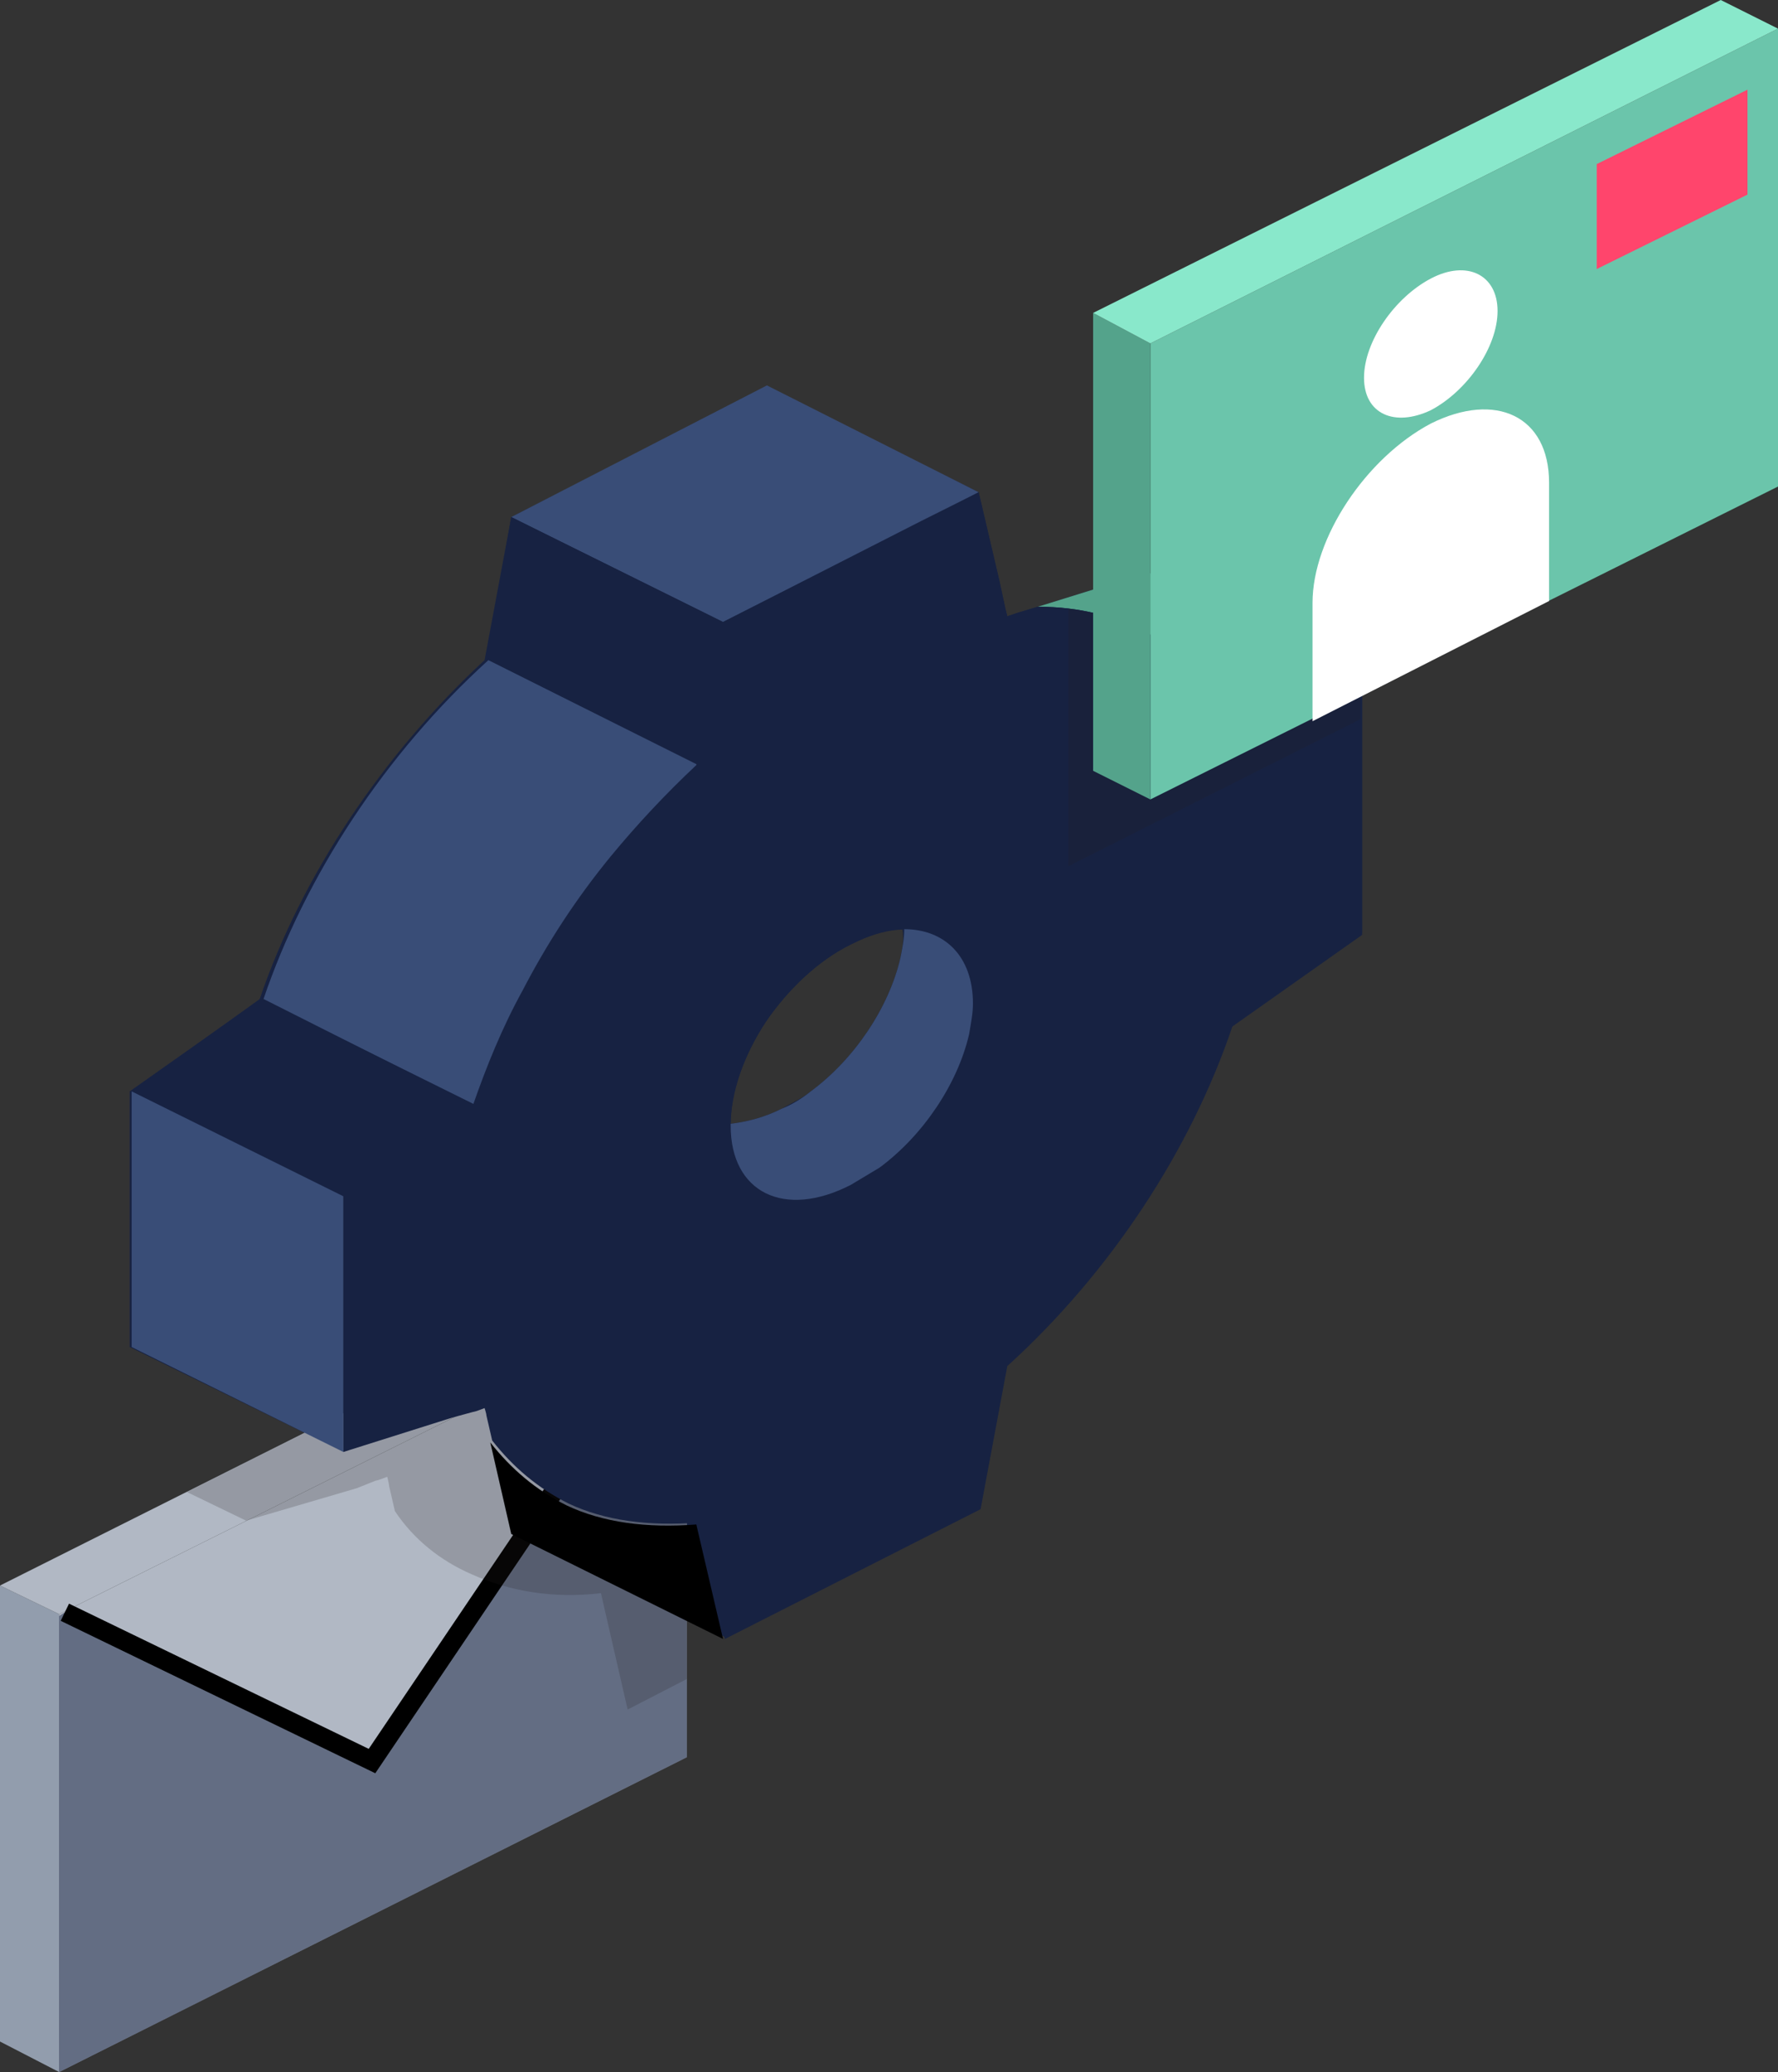 <?xml version="1.0" encoding="utf-8"?>
<!-- Generator: Adobe Illustrator 22.0.1, SVG Export Plug-In . SVG Version: 6.00 Build 0)  -->
<svg version="1.1" id="Layer_1" xmlns="http://www.w3.org/2000/svg" xmlns:xlink="http://www.w3.org/1999/xlink" x="0px" y="0px"
	 viewBox="0 0 93.2 108.6" style="enable-background:new 0 0 93.2 108.6;" xml:space="preserve">
<rect x="0" y="0" width="93.2" height="108.6" fill="#333333" stroke="none"/>
<style type="text/css">
	.st0{fill:#172242;}
	.st1{fill:#B1B8C4;}
	.st2{fill:#929DAD;}
	.st3{opacity:0.5;fill:#172242;}
	.st4{fill:none;stroke:#000000;stroke-miterlimit:10;}
	.st5{opacity:0.2;fill:#231F20;}
	.st6{fill:#394D77;}
	.st7{fill:#54A38B;}
	.st8{fill:#6BC5AB;}
	.st9{fill:#FFFFFF;}
	.st10{fill:#FF456C;}
	.st11{fill:#89E8CB;}
</style>
<path class="st0" d="M60.2,30l-5.8,1.8l-1,0.3l-0.6,0.2l-0.1-0.4l-0.3-1.4l-1.1-4.7l-11.1-5.5l-13.4,6.8l-1.4,7.5
	c-5.3,4.9-9.6,11.3-11.8,17.8l-6.8,4.8v13.4L18,76.1l5.7-1.8l1.1-0.3c0.1,0,0.6-0.2,0.6-0.2s0,0.3,0.1,0.4l0.3,1.3l1.1,4.8l11.1,5.5
	l13.4-6.8l1.4-7.5c5.4-4.9,9.6-11.3,11.8-17.8l6.8-4.8V35.6L60.2,30z M47.2,50.2C47.2,50.2,47.2,50.2,47.2,50.2
	c-0.6,2.6-2.4,5.3-4.7,7c-0.5,0.4-1,0.6-1.5,0.9c-1,0.5-1.9,0.7-2.7,0.8c0,0,0,0.1,0,0.1v-0.1h0c0-1.7,0.7-3.6,1.8-5.3
	c1.2-1.7,2.7-3.2,4.5-4.1c1-0.5,1.9-0.8,2.7-0.8C47.4,49.2,47.3,49.7,47.2,50.2z"/>
<g>
	<polygon class="st1" points="36,68.2 36,92.1 3.1,108.6 3.1,84.6 	"/>
	<polygon class="st2" points="3.1,108.6 0,107 0,83.1 3.1,84.6 	"/>
	<polygon class="st1" points="3.1,84.6 0,83.1 32.9,66.6 36,68.2 	"/>
	<polygon class="st3" points="36,68.2 36,92.1 3.1,108.6 3.1,84.7 3.4,84.5 19.5,92.3 23.6,86.4 35.7,68.3 	"/>
	<polyline class="st4" points="3.4,84.5 19.5,92.3 35.7,68.3 	"/>
</g>
<path class="st5" d="M36,68.2V88l-3.1,1.6l-1.4-6.1c-2.5,0.3-4.8-0.1-6.8-1c-1.6-0.7-3-1.8-4-3.3l-0.3-1.3c0-0.1-0.1-0.5-0.1-0.5
	s-0.5,0.2-0.6,0.2L18.7,78l-5.8,1.7l-3.1-1.5l23.1-11.6L36,68.2z"/>
<polygon class="st6" points="51.3,25.8 48.4,27.3 37.9,32.6 26.8,27.1 40.2,20.2 "/>
<polygon class="st0" points="37.9,32.6 36.6,40.1 25.5,34.6 26.8,27.1 "/>
<path class="st6" d="M36.6,40.1c-1.6,1.5-3.1,3.1-4.5,4.8c-1.8,2.2-3.3,4.5-4.6,7c-1.1,2-1.9,4-2.6,6l-11.1-5.5
	c2.2-6.5,6.4-12.9,11.8-17.8L36.6,40.1z"/>
<polygon class="st0" points="24.8,57.9 18,62.7 6.9,57.2 13.7,52.3 "/>
<path class="st7" d="M71.3,35.6l-6.8,2.1c-1-2-2.5-3.5-4.3-4.5c-1.7-0.9-3.6-1.4-5.8-1.4l5.8-1.8L71.3,35.6z"/>
<polygon class="st6" points="18,62.7 18,76.1 6.9,70.6 6.9,57.2 "/>
<path d="M37.9,85.9l-11.1-5.5l-1.1-4.8c1.1,1.4,2.4,2.5,4,3.3c1.9,0.9,4.2,1.2,6.8,1L37.9,85.9z"/>
<path class="st0" d="M64.5,37.7c-1-2-2.5-3.5-4.3-4.5c-1.7-0.9-3.6-1.4-5.8-1.4l-1,0.3l-0.6,0.2l-0.1-0.4l-0.3-1.4l-1.1-4.7l-3,1.5
	l-10.4,5.3l-1.4,7.5c-1.6,1.5-3.1,3.1-4.5,4.8c-1.8,2.2-3.3,4.5-4.6,7c-1.1,2-1.9,4-2.6,6L18,62.7v13.4l5.7-1.8l1.1-0.3
	c0.1,0,0.6-0.2,0.6-0.2s0.1,0.3,0.1,0.4l0.3,1.3c1.1,1.4,2.4,2.5,4,3.3c1.9,0.9,4.2,1.2,6.8,1l1.4,6.1l13.4-6.8l1.4-7.5
	c5.4-4.9,9.6-11.3,11.8-17.8l6.8-4.8V35.6L64.5,37.7z M50.8,54.2C50.8,54.2,50.8,54.2,50.8,54.2c-0.6,2.6-2.4,5.3-4.7,7
	c-0.5,0.4-1,0.7-1.5,0.9c-3.5,1.8-6.3,0.4-6.3-3.1c0-3.5,2.8-7.8,6.3-9.5c3.5-1.8,6.3-0.4,6.3,3.1C51,53.1,50.9,53.7,50.8,54.2z"/>
<path class="st5" d="M60.2,33.2c-1.3-0.7-2.7-1.1-4.2-1.3v13.5l15.3-7.7v-2.1l-6.8,2.1C63.5,35.7,62,34.2,60.2,33.2z"/>
<g>
	<polygon class="st8" points="93.2,1.5 93.2,25.5 60.3,41.9 60.3,18 	"/>
	<g>
		<path class="st9" d="M75,21.5c1.9-1,3.5-3.3,3.5-5.2c0-1.9-1.6-2.7-3.5-1.7c-1.9,1-3.5,3.3-3.5,5.2C71.5,21.7,73.1,22.4,75,21.5z"
			/>
		<path class="st9" d="M75,22.2c-3.4,1.8-6.2,6-6.2,9.4v6.2l12.4-6.3v-6.2C81.2,21.8,78.4,20.5,75,22.2z"/>
	</g>
	<polygon class="st10" points="91.6,4.7 91.6,10.2 83.7,14.1 83.7,8.6 	"/>
	<polygon class="st7" points="60.3,41.9 57.3,40.4 57.3,16.4 60.3,18 	"/>
	<polygon class="st11" points="60.3,18 57.3,16.4 90.2,0 93.2,1.5 	"/>
</g>
<path class="st6" d="M47.4,48.7c0,0.5-0.1,1-0.2,1.5c0,0,0,0,0,0c-0.6,2.6-2.4,5.3-4.7,7c-0.5,0.4-1,0.7-1.5,0.9
	c-1,0.5-1.9,0.7-2.7,0.8c0,0,0,0.1,0,0.1c0,3.5,2.8,4.9,6.3,3.1c0.5-0.3,1-0.6,1.5-0.9c2.3-1.7,4.1-4.4,4.7-7c0,0,0,0,0,0
	c0.1-0.6,0.2-1.1,0.2-1.6C51,50.1,49.5,48.7,47.4,48.7z"/>
</svg>

